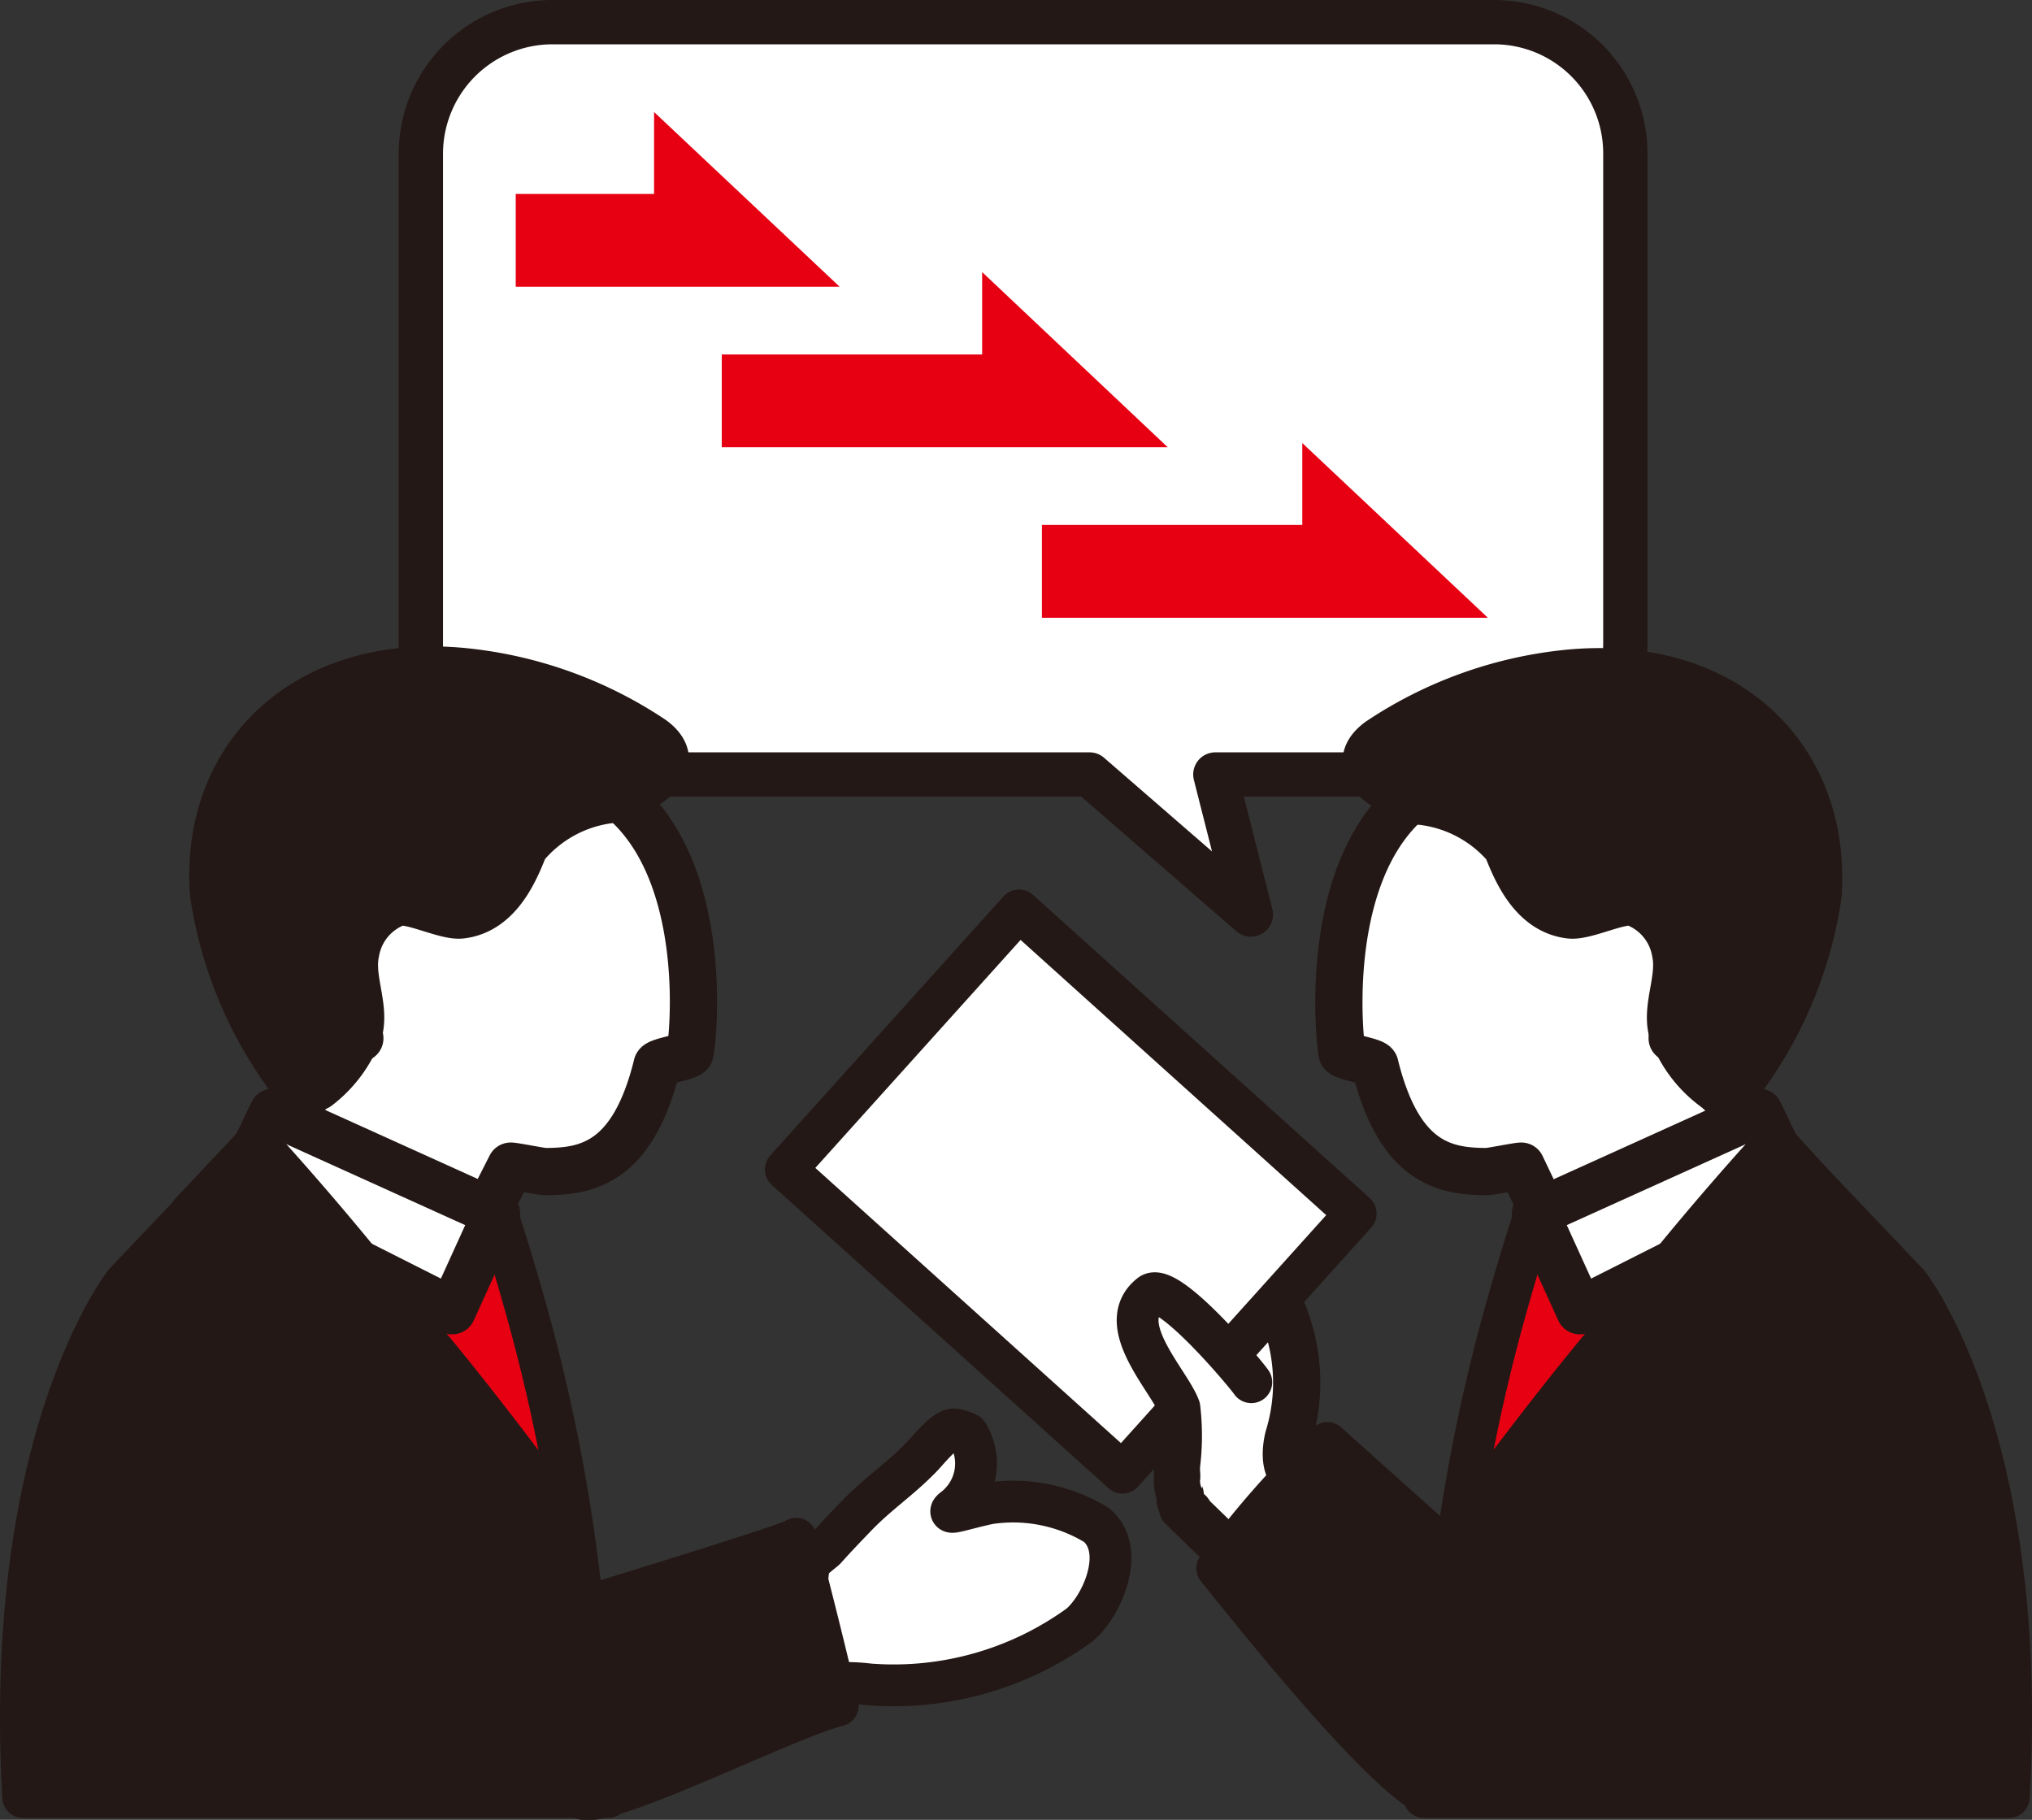 <svg xmlns="http://www.w3.org/2000/svg" viewBox="0 0 48.62 43.54"><rect x="0" y="0" width="48.62" height="43.54" fill="#333333" stroke="none"/><defs><style>.cls-1,.cls-2,.cls-3,.cls-8{fill:#fff;}.cls-1,.cls-2,.cls-3,.cls-4,.cls-5,.cls-6,.cls-8{stroke:#231815;stroke-linejoin:round;}.cls-1{stroke-width:1.06px;}.cls-2,.cls-6{stroke-width:1.13px;}.cls-3,.cls-8{stroke-width:1px;}.cls-4,.cls-6{fill:#231815;}.cls-4,.cls-5{stroke-width:0.99px;}.cls-5,.cls-7{fill:#e60012;}.cls-8{stroke-linecap:round;}</style></defs><g id="レイヤー_2" data-name="レイヤー 2"><g id="レイヤー_1-2" data-name="レイヤー 1"><path class="cls-1" d="M35.76.53H13.21a3.15,3.15,0,0,0-3.14,3.14V15.39a3.15,3.15,0,0,0,3.14,3.14H26.07l3.86,3.35-.85-3.35h6.68a3.15,3.15,0,0,0,3.13-3.14V3.67A3.14,3.14,0,0,0,35.76.53Z"/><path class="cls-2" d="M27.49,32.07s-1,.15-1.28,0a.44.44,0,0,1-.19-.39.17.17,0,0,1,.15-.18l1.35-.15.64-1,1.41.49.68,2a11.15,11.15,0,0,1-1.2.58C29,33.38,28,32,28,32Z"/><path class="cls-2" d="M26.22,31s-.28.3.2.55a5.62,5.62,0,0,0,2.2-.21s-.05-.8-.07-.84S26.22,31,26.22,31Z"/><path class="cls-2" d="M30,30.23l.2.27a4.45,4.45,0,0,1,.63,3.89h0c-.07.28-.1.71.12.88l2.79,2.19L32,39.3c-.05.05-3-2.55-3-2.55l-.71-.69s0,0,0,0l0,0,0-.06a.46.46,0,0,1-.05-.1l0,0,0-.06a.08.08,0,0,0,0,0,.64.64,0,0,0,0-.07,1,1,0,0,1-.06-.23.69.69,0,0,1,0-.2v-.06a1.15,1.15,0,0,1,0-.26,5.75,5.75,0,0,0,0-1.34c-.18-.48-.33-1-.53-1.45-.1-.23-.21-.45-.33-.67s-.16-.31,0-.45.48-.23.6-.05,1,1.61,1.19,1.77l0,0,0,0h0l0,0,0,0,0,0h0l0,0h0c.21.08.49-.21.35-.17-.31.07.07-1.2-.07-1.63a.59.59,0,0,0-.39-.38A5.74,5.74,0,0,1,27,30,.21.21,0,0,1,27,29.9a1,1,0,0,1,0-.16h0a.22.22,0,0,1,0-.08h0a.21.21,0,0,1,.23-.11l.6.11.17,0h0l1.6.22Z"/><path class="cls-2" d="M27.84,29.66a.21.21,0,0,1-.07.13l-.08,0a.94.94,0,0,1-.73-.18.21.21,0,0,1,.23-.11l.6.11Z"/><rect class="cls-3" x="21.45" y="23.09" width="8.34" height="10.84" transform="translate(-12.71 28.47) rotate(-48)"/><path class="cls-4" d="M31.76,34.52a21.12,21.12,0,0,0-2.64,3c.08.09,4.38,5.59,5.25,5.46a4.67,4.67,0,0,0,3.49-3Z"/><path class="cls-3" d="M19.35,37.47c0-.11.33-.34.4-.41.25-.28.51-.55.77-.82.51-.52,1-.84,1.49-1.34.16-.15.58-.71.82-.7a1,1,0,0,1,.32.1,1.36,1.36,0,0,1-.35,1.81c-.17.15.22,0,.86-.14a3.82,3.82,0,0,1,2.58.52c.73.62.1,2-.44,2.41a7.57,7.57,0,0,1-5,1.4c-.66-.08-1.1,0-1.76,0Z"/><path class="cls-2" d="M12.28,18.26c-2.2,0-4,2-4,4.58a6.65,6.65,0,0,0,.33,2l-.78-.38L6.72,26.85l4.86,2.31.64-1.26c.09,0,.73.13.82.13,1,0,2.1-.19,2.68-2.54,0-.1.77-.2.79-.3C16.64,24.54,17.17,18.26,12.28,18.26Z"/><path class="cls-5" d="M11.88,29c.17.5.41,1.26.67,2.19a42.56,42.56,0,0,1,1.36,6.94c.09.87.18,2.08.2,3.54C11.58,38.33,9.29,36.51,8,34.82A19.25,19.25,0,0,1,5.18,30.2a1.91,1.91,0,0,1,.62-1.81c1.53-1.46,4.88,1.17,4.88,1.17Z"/><polygon class="cls-2" points="6.53 26.61 11.88 29.03 10.82 31.36 5.53 28.69 6.53 26.61"/><path class="cls-4" d="M.55,43C.06,34.32,3,30.67,3,30.67l3.18-3.34L8.31,30.1c1.45,1.13,5,6,5,6A20.94,20.94,0,0,1,14.55,43Z"/><path class="cls-4" d="M6.14,27.33s5.66,6.07,7.77,10.83a40.8,40.8,0,0,0-5.2-4.68v-2.6L7.16,32.2,4.57,29Z"/><path class="cls-6" d="M7.6,26a3,3,0,0,0,1-1.37c.13-.58-.22-1.23-.09-1.84a1.54,1.54,0,0,1,1-1.2c.34-.08,1.17.35,1.53.3.92-.11,1.31-1.13,1.51-1.63a3.13,3.13,0,0,1,2.06-1.13c.29,0,2-.7,1-1.44a9.9,9.9,0,0,0-4.5-1.62c-3.82-.38-6.24,2.05-6,5.31a9.83,9.83,0,0,0,2,4.64c.06.06.12.13.21.13a.24.24,0,0,0,.16-.09Z"/><path class="cls-2" d="M36.34,18.26c2.2,0,4,2,4,4.58a6.65,6.65,0,0,1-.33,2l.78-.38,1.14,2.39L37,29.16,36.4,27.9c-.09,0-.73.13-.82.13-1,0-2.1-.19-2.68-2.54,0-.1-.77-.2-.79-.3C32,24.54,31.45,18.26,36.34,18.26Z"/><path class="cls-5" d="M36.74,29c-.17.5-.41,1.26-.67,2.19a42.56,42.56,0,0,0-1.36,6.94c-.09.87-.18,2.08-.2,3.54,2.53-3.37,4.82-5.19,6.08-6.88a19.25,19.25,0,0,0,2.85-4.62,1.91,1.91,0,0,0-.62-1.81c-1.53-1.46-4.88,1.17-4.88,1.17Z"/><polygon class="cls-2" points="42.09 26.61 36.74 29.03 37.8 31.36 43.09 28.69 42.09 26.61"/><path class="cls-4" d="M48.07,43c.49-8.64-2.41-12.29-2.41-12.29l-3.18-3.34L40.3,30.1c-1.44,1.13-5,6-5,6A20.94,20.94,0,0,0,34.07,43Z"/><path class="cls-4" d="M42.48,27.33s-5.66,6.07-7.77,10.83a40.8,40.8,0,0,1,5.2-4.68v-2.6l1.55,1.32L44,29Z"/><path class="cls-6" d="M41,26a2.93,2.93,0,0,1-1-1.37c-.13-.58.22-1.23.09-1.84a1.54,1.54,0,0,0-1-1.2c-.34-.08-1.17.35-1.53.3-.92-.11-1.31-1.13-1.51-1.63A3.13,3.13,0,0,0,34,19.17c-.29,0-2-.7-1-1.44a9.9,9.9,0,0,1,4.5-1.62c3.82-.38,6.23,2.05,6,5.31a9.83,9.83,0,0,1-2,4.64c-.06.06-.12.13-.21.13a.22.22,0,0,1-.16-.09Z"/><path class="cls-4" d="M19.05,36.81c.06.16.72,2.74,1,4-1.15.27-5.45,2.45-6.11,2.23-2.54-.82-7.15-4.79-9.57-8.49-.81-1.24-1.5-1.47-.62-3.11a2.62,2.62,0,0,1,3.73-1c1.36.71,5.6,8.28,5.6,8.28S19.1,36.89,19.05,36.81Z"/><polygon class="cls-7" points="15.65 4.64 15.65 2.68 20.09 6.86 17.53 6.86 15.65 6.86 12.34 6.86 12.34 4.64 15.65 4.64"/><polygon class="cls-7" points="23.5 8.48 23.5 6.51 27.94 10.7 25.38 10.7 23.5 10.7 17.27 10.7 17.27 8.48 23.5 8.48"/><polygon class="cls-7" points="31.16 12.56 31.16 10.6 35.6 14.78 33.04 14.78 31.16 14.78 24.93 14.78 24.93 12.56 31.16 12.56"/><path class="cls-8" d="M28.5,36.14s-.21-.1-.22-.11l0,0,0-.06,0,0,0-.07,0,0,0-.06a.08.08,0,0,0,0,0,.64.64,0,0,0,0-.07,1,1,0,0,1-.06-.23.69.69,0,0,1,0-.2v-.06a1.15,1.15,0,0,1,0-.26,5.75,5.75,0,0,0,0-1.34c-.24-.65-1.6-2-.69-2.71.43-.31,2.3,1.93,2.41,2.1"/></g></g></svg>